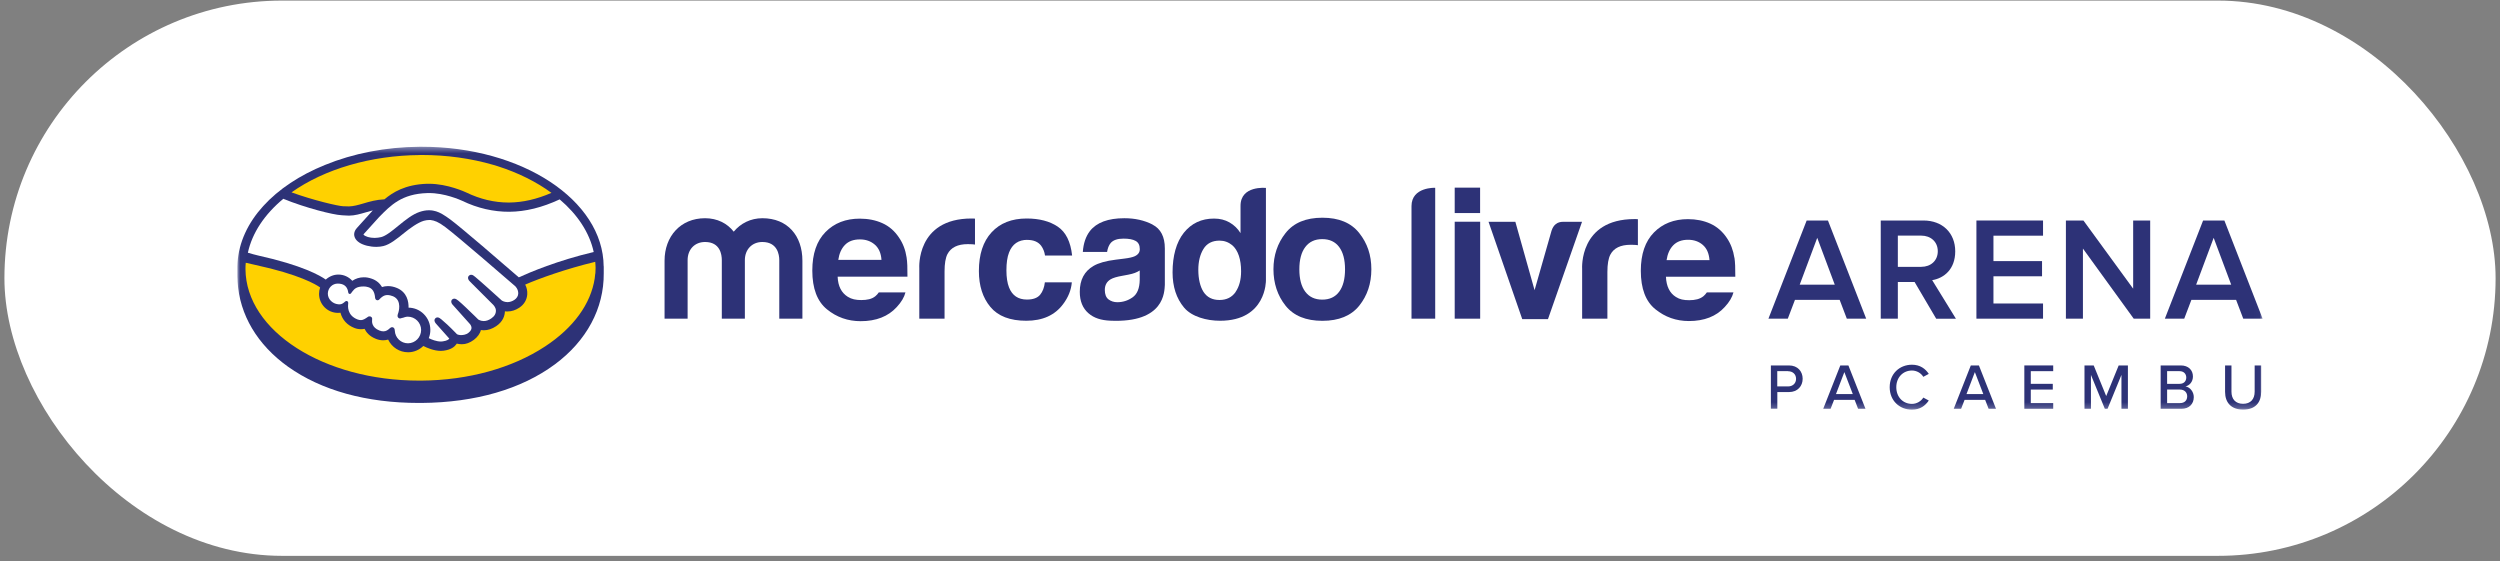 <svg width="432" height="97" viewBox="0 0 432 97" fill="none" xmlns="http://www.w3.org/2000/svg">
<rect x="0" y="0" width="432" height="97" fill="#808080" stroke="none"/>
<rect x="0.764" y="0.102" width="430.475" height="95.949" rx="47.975" fill="white"/>
<mask id="mask0_3693_1865" style="mask-type:luminance" maskUnits="userSpaceOnUse" x="41" y="25" width="350" height="46">
<path d="M390.981 25.359H41.02V70.794H390.981V25.359Z" fill="white"/>
</mask>
<g mask="url(#mask0_3693_1865)">
<path d="M234.874 40.269C233.476 38.499 231.356 37.621 228.512 37.621C225.667 37.621 223.547 38.499 222.149 40.269C220.752 42.038 220.053 44.129 220.053 46.53C220.053 48.93 220.752 51.083 222.149 52.828C223.547 54.572 225.667 55.438 228.512 55.438C231.356 55.438 233.476 54.56 234.874 52.828C236.272 51.083 236.97 48.992 236.97 46.53C236.97 44.067 236.272 42.026 234.874 40.269ZM231.405 50.415C230.73 51.318 229.762 51.776 228.487 51.776C227.212 51.776 226.244 51.318 225.557 50.415C224.871 49.512 224.527 48.212 224.527 46.542C224.527 44.872 224.871 43.585 225.557 42.681C226.244 41.778 227.212 41.32 228.487 41.32C229.762 41.32 230.73 41.778 231.405 42.681C232.079 43.585 232.422 44.872 232.422 46.542C232.422 48.212 232.079 49.512 231.405 50.415Z" fill="#2D3277"/>
<path d="M199.152 38.796C197.729 38.066 196.111 37.708 194.285 37.708C191.477 37.708 189.491 38.45 188.339 39.922C187.616 40.863 187.211 42.075 187.113 43.535H191.306C191.404 42.892 191.612 42.372 191.919 42.001C192.348 41.494 193.083 41.234 194.125 41.234C195.057 41.234 195.756 41.358 196.234 41.63C196.712 41.89 196.957 42.36 196.957 43.053C196.957 43.622 196.651 44.03 196.025 44.303C195.682 44.451 195.094 44.587 194.285 44.686L192.801 44.872C191.11 45.082 189.835 45.441 188.964 45.948C187.371 46.876 186.586 48.361 186.586 50.427C186.586 52.011 187.076 53.249 188.069 54.115C189.05 54.981 190.3 55.34 191.821 55.414C201.309 55.847 201.199 50.366 201.285 49.227V42.929C201.285 40.912 200.574 39.539 199.152 38.809M196.945 48.361C196.92 49.834 196.504 50.836 195.694 51.393C194.898 51.949 194.015 52.222 193.071 52.222C192.47 52.222 191.968 52.048 191.539 51.727C191.122 51.393 190.913 50.848 190.913 50.106C190.913 49.264 191.257 48.646 191.943 48.25C192.348 48.015 193.01 47.817 193.941 47.656L194.934 47.47C195.425 47.371 195.817 47.272 196.099 47.161C196.381 47.062 196.663 46.913 196.945 46.74V48.373V48.361Z" fill="#2D3277"/>
<path d="M177.525 41.456C178.604 41.456 179.401 41.791 179.916 42.471C180.271 42.966 180.492 43.535 180.578 44.154H185.261C185.003 41.778 184.182 40.108 182.784 39.167C181.387 38.227 179.597 37.757 177.403 37.757C174.828 37.757 172.806 38.561 171.347 40.145C169.876 41.741 169.152 43.968 169.152 46.839C169.152 49.376 169.814 51.454 171.138 53.038C172.462 54.634 174.534 55.426 177.341 55.426C180.149 55.426 182.282 54.473 183.704 52.556C184.599 51.368 185.101 50.118 185.212 48.782H180.553C180.455 49.66 180.186 50.378 179.732 50.935C179.278 51.479 178.531 51.764 177.452 51.764C175.944 51.764 174.914 51.071 174.362 49.672C174.068 48.93 173.909 47.94 173.909 46.728C173.909 45.441 174.056 44.414 174.362 43.634C174.926 42.174 175.981 41.444 177.525 41.444" fill="#2D3277"/>
<path d="M167.889 37.757C158.278 37.757 158.854 46.344 158.854 46.344V55.067H163.219V46.889C163.219 45.552 163.39 44.55 163.721 43.906C164.322 42.768 165.486 42.187 167.227 42.187C167.362 42.187 167.534 42.187 167.742 42.199C167.951 42.199 168.196 42.224 168.478 42.261V37.782C168.282 37.769 168.159 37.757 168.11 37.757H167.901" fill="#2D3277"/>
<path d="M151.866 50.514C151.682 50.774 151.486 51.009 151.266 51.182C150.653 51.689 149.819 51.85 148.826 51.85C147.894 51.85 147.171 51.702 146.509 51.293C145.418 50.613 144.805 49.474 144.744 47.804H156.807C156.819 46.356 156.782 45.255 156.66 44.488C156.463 43.176 156.022 42.026 155.336 41.036C154.588 39.91 153.632 39.081 152.467 38.561C151.315 38.041 150.015 37.782 148.569 37.782C146.141 37.782 144.168 38.549 142.647 40.095C141.127 41.642 140.367 43.857 140.367 46.752C140.367 49.846 141.213 52.073 142.893 53.446C144.572 54.82 146.521 55.5 148.728 55.5C151.4 55.5 153.472 54.684 154.956 53.063C155.752 52.209 156.255 51.355 156.463 50.526H151.842H151.866V50.514ZM146.006 42.323C146.619 41.691 147.477 41.37 148.593 41.37C149.611 41.37 150.469 41.667 151.167 42.273C151.854 42.867 152.246 43.758 152.32 44.909H144.854C145.013 43.82 145.393 42.954 146.006 42.323Z" fill="#2D3277"/>
<path d="M138.643 55.068H134.659V44.946C134.659 44.018 134.352 41.816 131.729 41.816C129.976 41.816 128.713 43.09 128.713 44.946V55.068H124.729V44.946C124.729 44.018 124.459 41.816 121.836 41.816C120.058 41.816 118.82 43.09 118.82 44.946V55.068H114.836V45.045C114.836 40.863 117.582 37.708 121.836 37.708C123.944 37.708 125.673 38.598 126.789 40.034C127.965 38.598 129.719 37.708 131.741 37.708C136.093 37.708 138.655 40.739 138.655 45.045V55.068H138.643Z" fill="#2D3277"/>
<path d="M218.752 32.473C218.752 32.473 214.363 32.003 214.363 35.567V40.281C213.873 39.489 213.236 38.883 212.463 38.437C211.691 37.992 210.796 37.769 209.791 37.769C207.609 37.769 205.88 38.586 204.568 40.219C203.269 41.852 202.619 44.216 202.619 47.062C202.619 49.536 203.281 51.566 204.605 53.149C205.929 54.733 208.516 55.426 210.82 55.426C218.85 55.426 218.752 48.472 218.752 48.472V32.473ZM213.518 50.452C212.88 51.368 211.948 51.838 210.722 51.838C209.496 51.838 208.577 51.368 207.976 50.452C207.376 49.524 207.069 48.175 207.069 46.629C207.069 45.193 207.363 43.993 207.952 43.028C208.54 42.063 209.472 41.58 210.735 41.58C211.568 41.58 212.292 41.852 212.929 42.372C213.947 43.251 214.461 44.834 214.461 46.876C214.461 48.336 214.143 49.524 213.505 50.452" fill="#2D3277"/>
<path d="M299.703 44.55C299.507 43.251 299.066 42.1 298.391 41.11C297.643 39.996 296.687 39.167 295.547 38.648C294.395 38.128 293.108 37.868 291.686 37.868C289.27 37.868 287.309 38.635 285.801 40.17C284.293 41.704 283.533 43.907 283.533 46.79C283.533 49.858 284.367 52.085 286.046 53.434C287.726 54.795 289.651 55.476 291.845 55.476C294.493 55.476 296.565 54.672 298.036 53.05C298.833 52.197 299.323 51.355 299.544 50.526H294.946C294.763 50.786 294.566 51.009 294.358 51.182C293.745 51.69 292.875 51.875 291.906 51.875C290.938 51.875 290.251 51.739 289.601 51.318C288.523 50.65 287.946 49.487 287.873 47.817H299.862C299.875 46.381 299.826 45.28 299.715 44.525M287.983 44.958C288.143 43.882 288.523 43.016 289.136 42.385C289.749 41.754 290.607 41.432 291.698 41.432C292.715 41.432 293.561 41.729 294.248 42.323C294.934 42.917 295.314 43.795 295.4 44.946H287.983V44.958Z" fill="#2D3277"/>
<path d="M282.453 37.856C272.817 37.856 273.393 46.455 273.393 46.455V55.067H277.758V47C277.758 45.651 277.929 44.661 278.26 44.018C278.861 42.867 280.025 42.298 281.779 42.298C281.913 42.298 282.085 42.298 282.293 42.31C282.502 42.31 282.747 42.335 283.029 42.372V37.881C282.833 37.881 282.71 37.868 282.661 37.856H282.453Z" fill="#2D3277"/>
<path d="M243.908 35.617V55.068H248.003V32.449C248.003 32.449 243.908 32.276 243.908 35.617Z" fill="#2D3277"/>
<path d="M255.762 32.424H251.373V36.816H255.762V32.424Z" fill="#2D3277"/>
<path d="M255.774 38.314H251.373V55.067H255.774V38.314Z" fill="#2D3277"/>
<path d="M268.117 39.836L265.175 50.143L261.853 38.326H257.219L263.042 55.142H267.492L273.376 38.326H270.115C269.11 38.326 268.448 38.833 268.117 39.848" fill="#2D3277"/>
<path d="M317.88 51.813H310.169L308.931 55.067H305.584L312.192 38.103H315.869L322.477 55.067H319.13L317.892 51.813H317.88ZM311.003 49.19H317.046L314.018 41.097L310.99 49.19H311.003Z" fill="#2D3277"/>
<path d="M330.877 48.732H327.947V55.067H324.992V38.103H332.372C335.694 38.103 337.864 40.294 337.864 43.424C337.864 46.554 335.903 48.076 333.88 48.41L337.987 55.08H334.579L330.852 48.745H330.877V48.732ZM331.98 40.714H327.947V46.109H331.98C333.647 46.109 334.849 45.045 334.849 43.412C334.849 41.778 333.635 40.714 331.98 40.714Z" fill="#2D3277"/>
<path d="M341.525 38.103H353.037V40.726H344.468V45.119H352.865V47.742H344.468V52.444H353.037V55.067H341.525V38.103Z" fill="#2D3277"/>
<path d="M359.931 42.953V55.067H356.988V38.103H360.016L368.61 49.883V38.103H371.552V55.067H368.708L359.931 42.953Z" fill="#2D3277"/>
<path d="M386.384 51.813H378.673L377.435 55.067H374.088L380.696 38.103H384.373L390.981 55.067H387.634L386.396 51.813H386.384ZM379.506 49.19H385.55L382.522 41.097L379.494 49.19H379.506Z" fill="#2D3277"/>
<path d="M306.008 63.147H309.134C310.654 63.147 311.5 64.199 311.5 65.449C311.5 66.698 310.642 67.75 309.134 67.75H307.123V70.633H306.008V63.135V63.147ZM308.987 64.137H307.111V66.773H308.987C309.784 66.773 310.36 66.241 310.36 65.461C310.36 64.682 309.796 64.15 308.987 64.15" fill="#2D3277"/>
<path d="M320.482 69.099H316.926L316.326 70.645H315.051L318.005 63.147H319.403L322.357 70.645H321.082L320.482 69.099ZM317.257 68.097H320.163L318.704 64.298L317.257 68.097Z" fill="#2D3277"/>
<path d="M326.539 66.896C326.539 64.595 328.231 63.023 330.388 63.023C331.798 63.023 332.718 63.729 333.294 64.607L332.35 65.115C331.958 64.484 331.222 64.026 330.388 64.026C328.844 64.026 327.679 65.213 327.679 66.909C327.679 68.604 328.832 69.792 330.388 69.792C331.222 69.792 331.958 69.334 332.35 68.703L333.294 69.21C332.705 70.089 331.798 70.794 330.388 70.794C328.231 70.794 326.539 69.222 326.539 66.921" fill="#2D3277"/>
<path d="M343.034 69.099H339.479L338.878 70.645H337.604L340.558 63.147H341.956L344.91 70.645H343.635L343.034 69.099ZM339.81 68.097H342.716L341.257 64.298L339.81 68.097Z" fill="#2D3277"/>
<path d="M349.805 63.147H354.794V64.137H350.92V66.327H354.721V67.317H350.92V69.656H354.794V70.645H349.805V63.147Z" fill="#2D3277"/>
<path d="M366.586 64.781L364.183 70.645H363.718L361.315 64.781V70.645H360.199V63.147H361.793L363.951 68.443L366.108 63.147H367.702V70.645H366.586V64.781Z" fill="#2D3277"/>
<path d="M373.361 63.147H376.843C378.167 63.147 378.939 63.964 378.939 65.053C378.939 65.993 378.326 66.624 377.652 66.773C378.437 66.896 379.086 67.701 379.086 68.616C379.086 69.792 378.302 70.645 376.941 70.645H373.361V63.147ZM376.634 66.327C377.382 66.327 377.787 65.857 377.787 65.238C377.787 64.62 377.37 64.137 376.634 64.137H374.477V66.327H376.634ZM376.696 69.656C377.48 69.656 377.946 69.21 377.946 68.48C377.946 67.862 377.517 67.317 376.696 67.317H374.477V69.656H376.696Z" fill="#2D3277"/>
<path d="M384.469 63.147H385.597V67.676C385.597 68.963 386.295 69.779 387.607 69.779C388.919 69.779 389.605 68.963 389.605 67.676V63.147H390.733V67.701C390.733 69.569 389.703 70.782 387.619 70.782C385.535 70.782 384.493 69.557 384.493 67.713V63.147H384.469Z" fill="#2D3277"/>
<path d="M104.313 46.022C104.215 34.577 90.166 25.359 72.893 25.359H72.489C66.629 25.408 61.026 26.509 56.16 28.502C47.431 32.028 41.485 38.264 41.044 45.428C41.044 45.626 41.044 45.824 41.02 46.022V47.779C41.02 47.94 41.032 48.101 41.044 48.262C41.044 48.41 41.044 48.559 41.056 48.695C41.4 54.399 44.464 59.571 49.76 63.358C55.522 67.466 63.331 69.631 72.366 69.631H72.844C82.137 69.557 90.093 67.243 95.879 62.962C101.371 58.891 104.375 53.298 104.326 47.223V45.998V46.022H104.313Z" fill="#2D3277"/>
<path d="M69.572 54.931C69.804 54.844 70.16 54.721 70.466 54.721C71.729 54.721 72.759 55.748 72.771 57.01C72.771 58.272 71.766 59.311 70.503 59.324C69.277 59.324 68.284 58.371 68.223 57.146C68.198 56.626 67.929 56.54 67.757 56.54C67.585 56.54 67.451 56.639 67.328 56.75C67.046 57.01 66.727 57.257 66.249 57.257C66.029 57.257 65.783 57.208 65.526 57.096C64.263 56.589 64.251 55.636 64.3 55.253C64.312 55.154 64.349 54.944 64.19 54.795C64.104 54.708 63.957 54.671 63.932 54.671C63.81 54.647 63.675 54.671 63.516 54.795C63.184 55.03 62.755 55.315 62.388 55.315C62.191 55.315 61.983 55.278 61.787 55.203C59.948 54.498 60.12 52.852 60.169 52.494C60.181 52.382 60.206 52.16 60.022 52.048C59.813 51.924 59.629 52.11 59.495 52.234C59.151 52.531 58.845 52.642 58.428 52.58C57.423 52.469 56.663 51.689 56.65 50.761C56.65 50.291 56.822 49.846 57.153 49.512C57.472 49.178 57.913 49.004 58.367 49.004C59.347 49.004 59.936 49.437 60.132 50.279C60.132 50.303 60.132 50.341 60.144 50.378C60.169 50.526 60.193 50.737 60.365 50.786C60.573 50.848 60.684 50.662 60.77 50.526C60.794 50.489 60.806 50.464 60.831 50.44L60.892 50.365C61.248 49.92 61.591 49.499 62.853 49.499C63.099 49.499 63.368 49.536 63.638 49.623C64.349 49.833 64.741 50.44 64.815 51.442C64.84 51.751 65.048 51.887 65.232 51.887C65.428 51.887 65.55 51.751 65.587 51.702C65.869 51.392 66.323 50.984 66.924 50.984C67.254 50.984 67.573 51.058 67.916 51.194C69.572 51.9 68.824 54.053 68.824 54.065C68.726 54.312 68.554 54.746 68.909 54.968L68.983 55.005L69.118 55.03C69.228 55.03 69.326 54.993 69.486 54.931H69.584H69.572Z" fill="white"/>
<path d="M102.596 43.547C96.344 45.02 91.538 47.062 89.65 47.928C86.659 45.329 79.745 39.365 77.869 37.967C76.766 37.15 76.018 36.717 75.356 36.519C75.05 36.433 74.633 36.321 74.093 36.334C73.591 36.334 73.064 36.433 72.512 36.618C71.274 37.027 70.06 38.017 68.883 38.969L68.81 39.031C67.755 39.897 66.652 40.788 65.855 40.974C65.5 41.06 65.132 41.097 64.764 41.11H64.727C63.882 41.11 63.109 40.875 62.803 40.541C62.803 40.516 62.84 40.479 62.889 40.405L65.5 37.522C67.522 35.455 69.423 33.5 73.824 33.364H74.044C76.79 33.315 79.561 34.564 79.867 34.7C82.528 35.987 85.286 36.606 88.007 36.594C90.827 36.569 93.671 35.864 96.712 34.453C99.776 37.051 101.86 40.169 102.596 43.56V43.547Z" fill="white"/>
<path d="M72.515 26.782H72.907C77.21 26.782 81.403 27.375 85.24 28.489C85.326 28.514 85.424 28.538 85.51 28.563C85.694 28.613 85.865 28.675 86.049 28.736C89.58 29.863 92.706 31.434 95.292 33.327C92.743 34.428 90.352 34.973 88.01 34.998H87.888C85.424 34.998 82.96 34.416 80.557 33.253C80.422 33.191 77.357 31.756 74.133 31.756H73.79C69.99 31.879 67.856 33.253 66.434 34.441C65.049 34.502 63.86 34.837 62.794 35.158C61.862 35.431 61.065 35.653 60.293 35.666C60.035 35.666 59.618 35.653 59.422 35.641H59.312C58.441 35.616 54.028 34.577 50.375 33.24C56.063 29.207 64.105 26.856 72.515 26.794V26.782Z" fill="#FFD100"/>
<path d="M48.913 34.342C52.921 35.963 57.555 37.114 58.99 37.188L59.308 37.212C59.627 37.237 59.958 37.25 60.301 37.262C61.294 37.262 62.275 36.965 63.256 36.681C63.648 36.569 64.028 36.458 64.42 36.359C64.396 36.383 64.384 36.396 64.359 36.421L61.711 39.353C61.478 39.601 60.963 40.256 61.319 41.061C61.454 41.382 61.723 41.679 62.103 41.927C62.778 42.372 63.955 42.669 65.058 42.657C65.475 42.657 65.867 42.607 66.235 42.521C67.387 42.248 68.564 41.283 69.839 40.256C70.807 39.465 72.18 38.462 73.235 38.153C73.529 38.066 73.872 38.017 74.154 38.017H74.387C75.073 38.103 75.736 38.326 76.937 39.229C79.033 40.788 87.995 48.559 89.024 49.45C89.024 49.45 89.576 49.945 89.552 50.724C89.539 51.157 89.294 51.553 88.877 51.826C88.497 52.073 88.105 52.197 87.713 52.209C87.124 52.209 86.72 51.937 86.72 51.937C86.72 51.937 86.622 51.838 86.475 51.714C85.653 50.972 83.14 48.695 82.098 47.829C81.877 47.643 81.644 47.458 81.399 47.483C81.24 47.483 81.093 47.557 80.995 47.681C80.762 47.965 80.884 48.386 81.289 48.732L85.212 52.655C85.212 52.655 85.641 53.063 85.69 53.583C85.727 54.177 85.457 54.647 84.869 55.043C84.439 55.327 84.023 55.476 83.606 55.476H83.594C83.079 55.476 82.711 55.253 82.637 55.204L82.037 54.61C81.019 53.62 79.965 52.593 79.193 51.949C78.972 51.776 78.739 51.603 78.494 51.603C78.347 51.603 78.212 51.665 78.102 51.776C77.991 51.9 77.856 52.184 78.163 52.593C78.261 52.717 78.371 52.828 78.371 52.828L81.228 56.02C81.338 56.156 81.681 56.651 81.301 57.146L81.215 57.258C81.129 57.344 81.044 57.431 80.97 57.493C80.541 57.864 79.94 57.901 79.707 57.901C79.573 57.901 79.462 57.901 79.364 57.876C79.046 57.827 78.947 57.74 78.911 57.703L78.825 57.604C77.623 56.367 76.778 55.599 76.263 55.179C76.091 55.043 75.858 54.845 75.601 54.845C75.441 54.845 75.306 54.907 75.208 55.03C74.963 55.303 75.073 55.699 75.478 56.082L77.636 58.507C77.636 58.507 77.636 58.52 77.623 58.532C77.574 58.606 77.329 58.879 76.508 58.99C76.397 59.002 76.287 59.015 76.189 59.015C75.417 59.015 74.595 58.681 74.093 58.433C74.277 57.975 74.375 57.468 74.362 56.973C74.362 55.946 73.946 54.981 73.222 54.263C72.511 53.558 71.58 53.174 70.599 53.162C70.624 52.135 70.354 50.514 68.613 49.772C68.086 49.549 67.559 49.438 67.056 49.438H67.031C66.676 49.438 66.333 49.499 66.014 49.598C65.609 48.918 64.996 48.41 64.212 48.151C63.746 47.99 63.292 47.903 62.851 47.916C62.128 47.916 61.466 48.126 60.877 48.522C60.264 47.841 59.394 47.445 58.487 47.445H58.462C57.666 47.445 56.893 47.767 56.292 48.312C55.373 47.656 52.296 45.849 44.573 44.142C44.217 44.067 43.469 43.857 42.832 43.672C43.568 40.269 45.701 37.039 48.998 34.317L48.925 34.342H48.913Z" fill="white"/>
<path d="M102.855 47.284V47.309C102.831 47.569 102.806 47.829 102.77 48.089C102.095 52.518 99.104 56.639 94.188 59.868C88.5 63.605 80.924 65.709 72.833 65.77H72.428C55.94 65.77 42.516 57.196 42.418 46.53C42.418 46.183 42.418 45.824 42.467 45.404C42.761 45.478 43.889 45.738 44.147 45.787C51.759 47.433 54.616 49.165 55.315 49.672C55.192 50.031 55.131 50.415 55.131 50.798C55.143 52.605 56.602 54.065 58.392 54.065C58.539 54.065 58.686 54.065 58.833 54.04C59.152 55.265 59.998 56.193 61.248 56.676C61.628 56.824 62.008 56.886 62.388 56.886C62.584 56.886 62.793 56.861 63.001 56.824C63.271 57.394 63.81 58.099 64.963 58.557C65.392 58.73 65.808 58.804 66.237 58.804C66.519 58.804 66.801 58.755 67.071 58.68C67.709 60.017 69.032 60.87 70.504 60.87H70.54C71.509 60.87 72.453 60.474 73.152 59.782C73.814 60.128 74.978 60.623 76.18 60.635C76.351 60.635 76.511 60.623 76.67 60.598C77.969 60.425 78.582 59.893 78.864 59.472C78.889 59.435 78.913 59.41 78.926 59.373C79.159 59.435 79.465 59.485 79.808 59.485C80.532 59.485 81.206 59.225 81.892 58.718C82.505 58.26 82.971 57.616 83.094 57.035C83.253 57.059 83.437 57.059 83.596 57.072C84.332 57.072 85.043 56.824 85.73 56.367C86.919 55.575 87.225 54.56 87.25 53.793C87.409 53.818 87.568 53.83 87.728 53.818C88.414 53.818 89.088 53.595 89.726 53.174C90.56 52.63 91.05 51.801 91.111 50.848C91.148 50.279 91.025 49.697 90.756 49.178C93.232 48.101 97.78 46.468 102.855 45.243C102.88 45.577 102.917 45.923 102.917 46.27C102.917 46.616 102.904 46.938 102.88 47.272H102.855V47.284Z" fill="#FFD100"/>
</g>
</svg>
